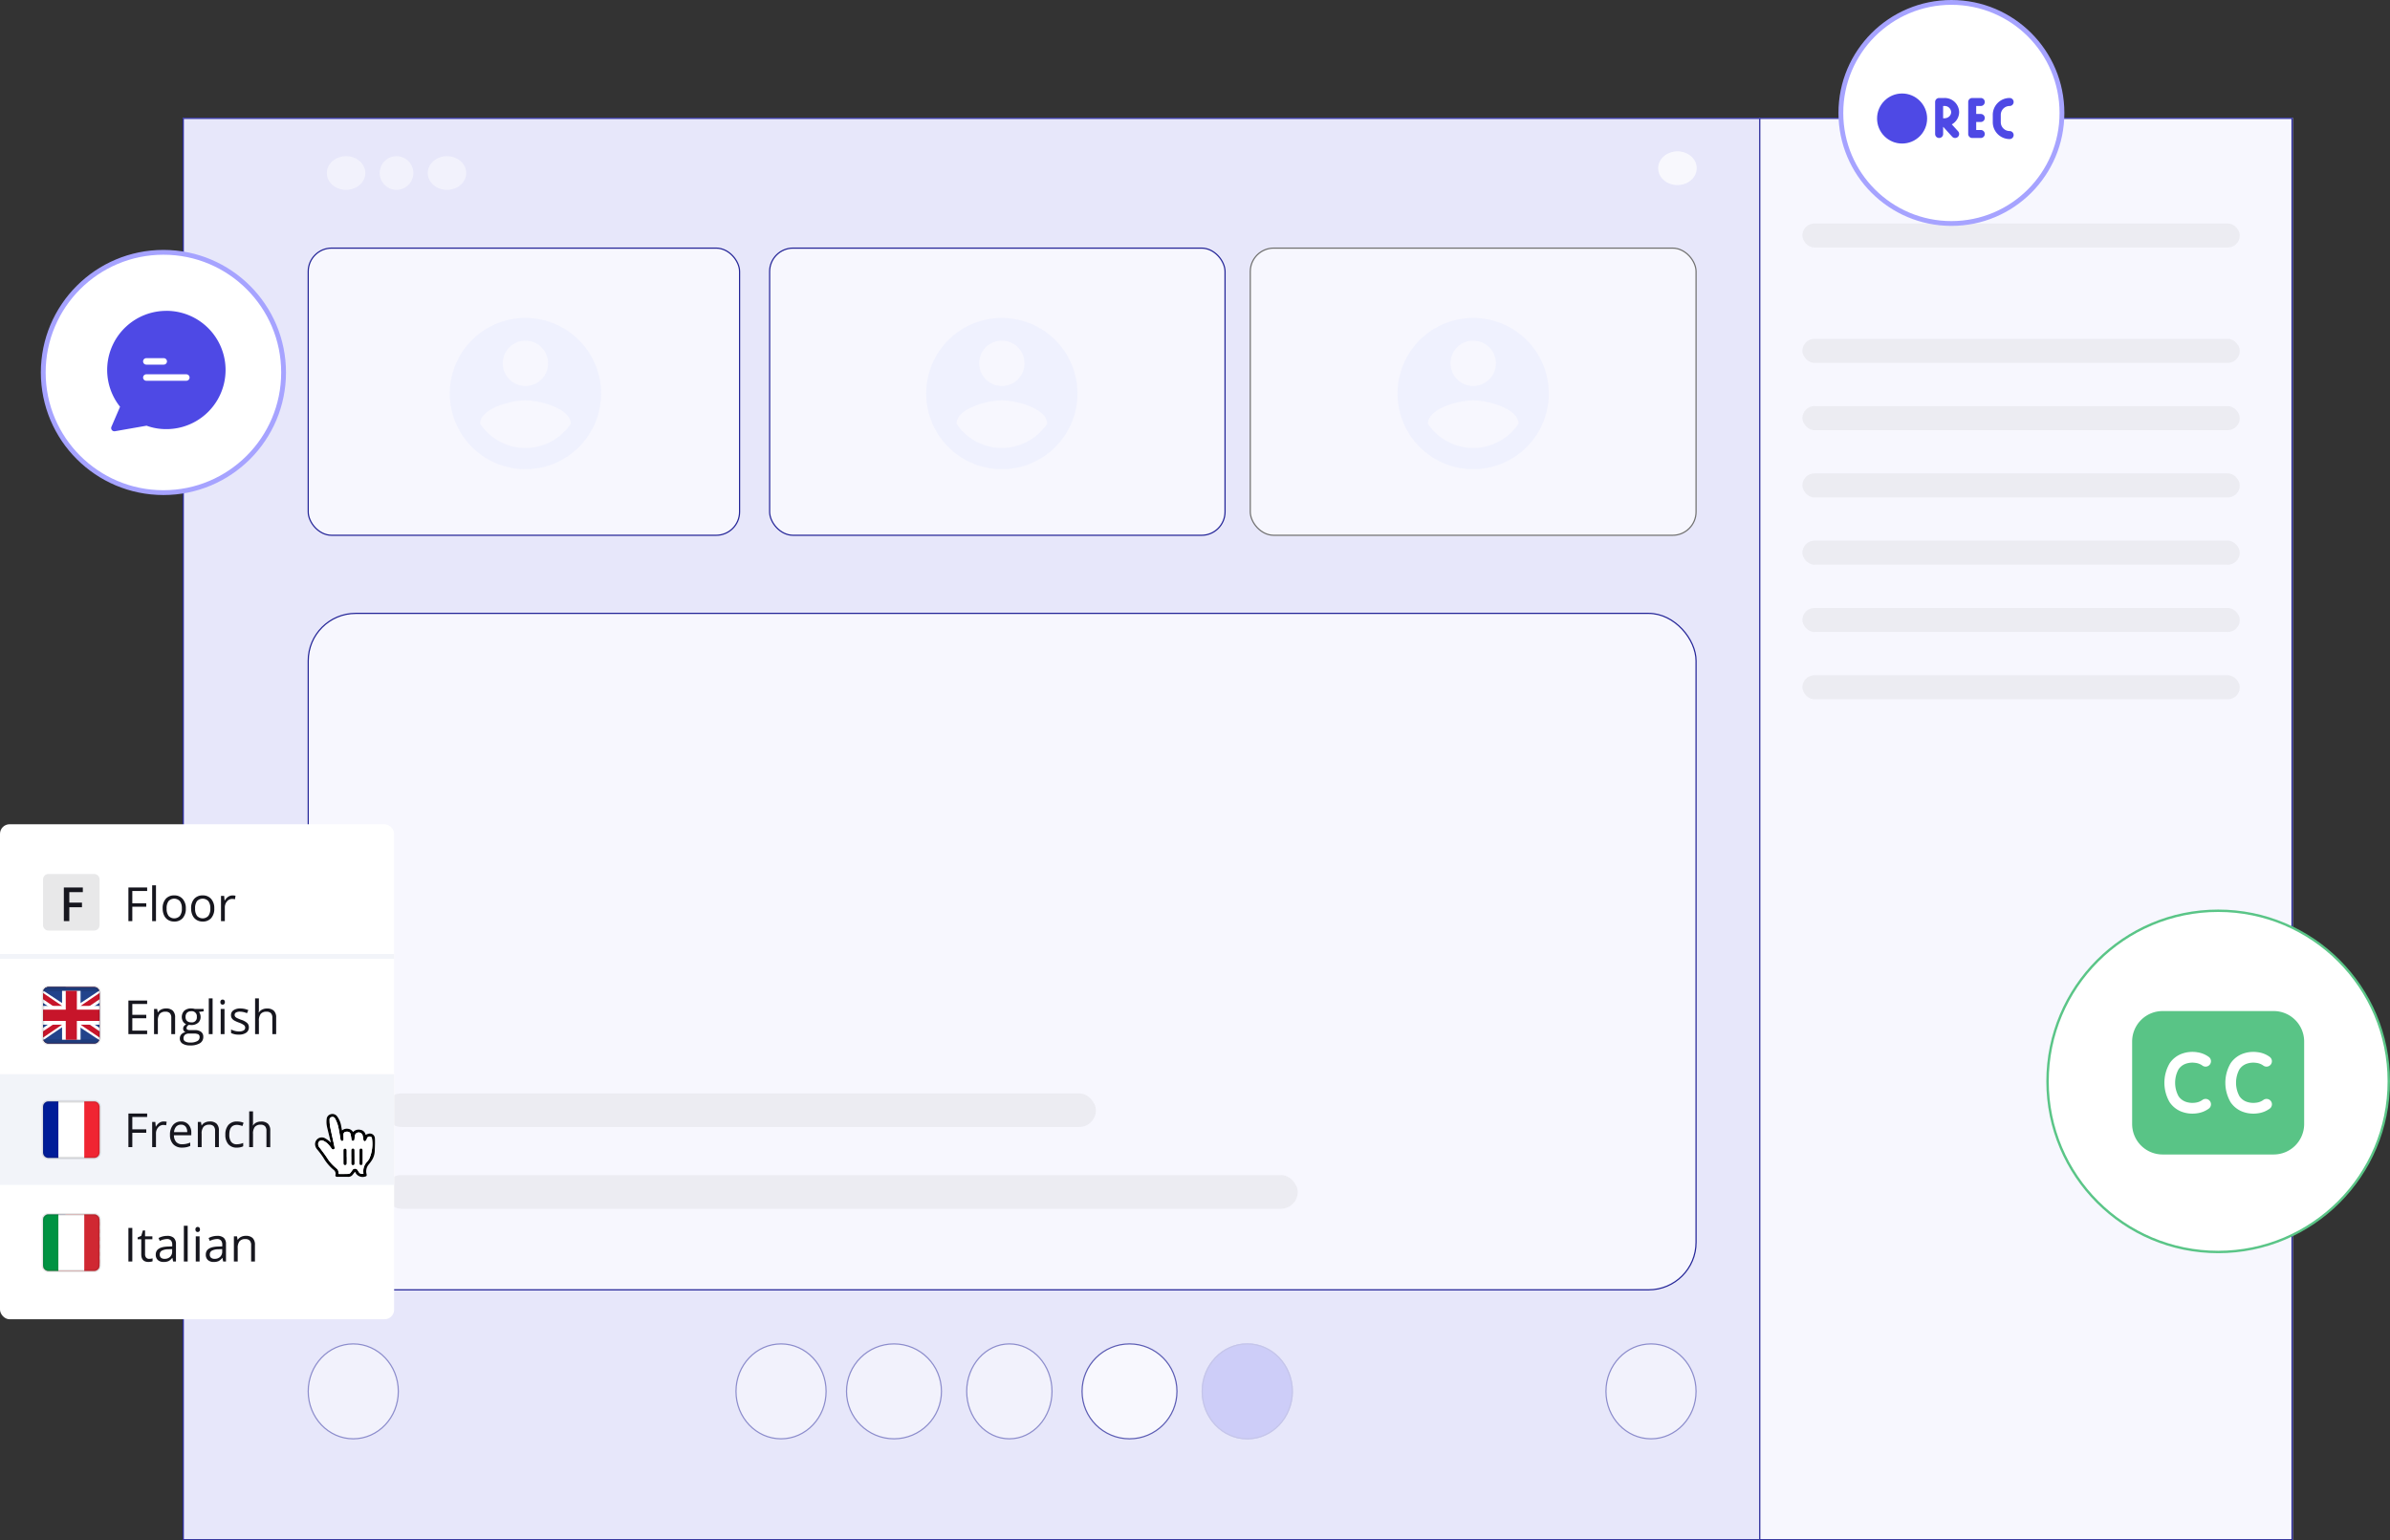 <svg xmlns="http://www.w3.org/2000/svg" xmlns:xlink="http://www.w3.org/1999/xlink" width="497.25" height="320.5" viewBox="0 0 497.25 320.5"><rect x="0" y="0" width="497.25" height="320.5" fill="#333333" stroke="none"/><defs><clipPath id="clip-path"><rect width="91" height="77" fill="none"></rect></clipPath><clipPath id="clip-path-2"><path id="Path_39035" data-name="Path 39035" d="M32,122.12A1.12,1.12,0,0,1,33.12,121h9.518a1.12,1.12,0,0,1,1.12,1.12v9.518a1.12,1.12,0,0,1-1.12,1.12H33.12a1.12,1.12,0,0,1-1.12-1.12Z" transform="translate(-32 -121)" fill="#fff"></path></clipPath><clipPath id="clip-path-3"><rect id="Rectangle_5665" data-name="Rectangle 5665" width="21.311" height="11.758" fill="#fff"></rect></clipPath><clipPath id="clip-path-4"><path id="Path_39041" data-name="Path 39041" d="M32,207.12A1.12,1.12,0,0,1,33.12,206h9.518a1.12,1.12,0,0,1,1.12,1.12v9.518a1.12,1.12,0,0,1-1.12,1.12H33.12a1.12,1.12,0,0,1-1.12-1.12Z" transform="translate(-32 -206)" fill="#fff"></path></clipPath><clipPath id="clip-path-5"><path id="Path_39052" data-name="Path 39052" d="M32,291.12A1.12,1.12,0,0,1,33.12,290h9.518a1.12,1.12,0,0,1,1.12,1.12v9.518a1.12,1.12,0,0,1-1.12,1.12H33.12a1.12,1.12,0,0,1-1.12-1.12Z" transform="translate(-32 -290)" fill="#fff"></path></clipPath></defs><g id="Remote_Simultaneous_Interpretation_-_page_banner" data-name="Remote Simultaneous Interpretation - page banner" transform="translate(-841 -144.5)"><g id="Group_575" data-name="Group 575" transform="translate(991 375.226)"><g id="Group_7812" data-name="Group 7812" transform="translate(-112 -206)"><g id="Rectangle_4100" data-name="Rectangle 4100" transform="translate(0 -0.226)" fill="#e7e7fa" stroke="#242598" stroke-width="0.25"><rect width="439" height="296" stroke="none"></rect><rect x="0.125" y="0.125" width="438.75" height="295.75" fill="none"></rect></g><g id="Rectangle_4104" data-name="Rectangle 4104" transform="translate(26 102.774)" fill="#f7f7fe" stroke="#242598" stroke-width="0.25"><rect width="289" height="141" rx="10" stroke="none"></rect><rect x="0.125" y="0.125" width="288.75" height="140.75" rx="9.875" fill="none"></rect></g><g id="Rectangle_4102" data-name="Rectangle 4102" transform="translate(122 26.774)" fill="#f7f7fe" stroke="#242598" stroke-width="0.25"><rect width="95" height="60" rx="5" stroke="none"></rect><rect x="0.125" y="0.125" width="94.75" height="59.75" rx="4.875" fill="none"></rect></g><g id="Rectangle_4103" data-name="Rectangle 4103" transform="translate(222 26.774)" fill="#f7f7fe" stroke="#707070" stroke-width="0.25"><rect width="93" height="60" rx="5" stroke="none"></rect><rect x="0.125" y="0.125" width="92.75" height="59.75" rx="4.875" fill="none"></rect></g><g id="Rectangle_4101" data-name="Rectangle 4101" transform="translate(26 26.774)" fill="#f7f7fe" stroke="#242598" stroke-width="0.25"><rect width="90" height="60" rx="5" stroke="none"></rect><rect x="0.125" y="0.125" width="89.75" height="59.75" rx="4.875" fill="none"></rect></g><g id="Ellipse_1517" data-name="Ellipse 1517" transform="translate(212 254.774)" fill="#5253ec" stroke="#242598" stroke-width="0.25" opacity="0.175"><ellipse cx="9.5" cy="10" rx="9.5" ry="10" stroke="none"></ellipse><ellipse cx="9.5" cy="10" rx="9.375" ry="9.875" fill="none"></ellipse></g><g id="Ellipse_1518" data-name="Ellipse 1518" transform="translate(187 254.774)" fill="#fff" stroke="#242598" stroke-width="0.25" opacity="0.717"><circle cx="10" cy="10" r="10" stroke="none"></circle><circle cx="10" cy="10" r="9.875" fill="none"></circle></g><g id="Ellipse_1519" data-name="Ellipse 1519" transform="translate(163 254.774)" fill="#fff" stroke="#242598" stroke-width="0.25" opacity="0.468"><ellipse cx="9" cy="10" rx="9" ry="10" stroke="none"></ellipse><ellipse cx="9" cy="10" rx="8.875" ry="9.875" fill="none"></ellipse></g><g id="Ellipse_1520" data-name="Ellipse 1520" transform="translate(138 254.774)" fill="#fff" stroke="#242598" stroke-width="0.25" opacity="0.468"><circle cx="10" cy="10" r="10" stroke="none"></circle><circle cx="10" cy="10" r="9.875" fill="none"></circle></g><g id="Ellipse_1521" data-name="Ellipse 1521" transform="translate(115 254.774)" fill="#fff" stroke="#242598" stroke-width="0.25" opacity="0.468"><ellipse cx="9.5" cy="10" rx="9.5" ry="10" stroke="none"></ellipse><ellipse cx="9.5" cy="10" rx="9.375" ry="9.875" fill="none"></ellipse></g><g id="Ellipse_1660" data-name="Ellipse 1660" transform="translate(26 254.774)" fill="#fff" stroke="#242598" stroke-width="0.25" opacity="0.468"><ellipse cx="9.5" cy="10" rx="9.5" ry="10" stroke="none"></ellipse><ellipse cx="9.5" cy="10" rx="9.375" ry="9.875" fill="none"></ellipse></g><g id="Ellipse_1522" data-name="Ellipse 1522" transform="translate(296 254.774)" fill="#fff" stroke="#242598" stroke-width="0.25" opacity="0.468"><ellipse cx="9.5" cy="10" rx="9.5" ry="10" stroke="none"></ellipse><ellipse cx="9.5" cy="10" rx="9.375" ry="9.875" fill="none"></ellipse></g><ellipse id="Ellipse_1581" data-name="Ellipse 1581" cx="4" cy="3.5" rx="4" ry="3.5" transform="translate(307 6.774)" fill="#fff" opacity="0.468"></ellipse><ellipse id="Ellipse_1582" data-name="Ellipse 1582" cx="4" cy="3.5" rx="4" ry="3.5" transform="translate(307 6.774)" fill="#fff" opacity="0.468"></ellipse><ellipse id="Ellipse_1583" data-name="Ellipse 1583" cx="4" cy="3.5" rx="4" ry="3.5" transform="translate(30 7.774)" fill="#fff" opacity="0.468"></ellipse><circle id="Ellipse_1584" data-name="Ellipse 1584" cx="3.5" cy="3.5" r="3.5" transform="translate(41 7.774)" fill="#fff" opacity="0.468"></circle><ellipse id="Ellipse_1585" data-name="Ellipse 1585" cx="4" cy="3.5" rx="4" ry="3.5" transform="translate(51 7.774)" fill="#fff" opacity="0.468"></ellipse><g id="Rectangle_4800" data-name="Rectangle 4800" transform="translate(328 -0.226)" fill="#f7f7fe" stroke="#242598" stroke-width="0.25"><rect width="111" height="296" stroke="none"></rect><rect x="0.125" y="0.125" width="110.75" height="295.75" fill="none"></rect></g><path id="Icon_material-account-circle" data-name="Icon material-account-circle" d="M18.733,3A15.733,15.733,0,1,0,34.465,18.733,15.738,15.738,0,0,0,18.733,3Zm0,4.72a4.72,4.72,0,1,1-4.72,4.72A4.713,4.713,0,0,1,18.733,7.72Zm0,22.34a11.328,11.328,0,0,1-9.44-5.066c.047-3.131,6.293-4.846,9.44-4.846,3.131,0,9.392,1.715,9.44,4.846a11.328,11.328,0,0,1-9.44,5.066Z" transform="translate(52.589 38.429)" fill="#a3b3ff" opacity="0.09"></path><path id="Icon_material-account-circle-2" data-name="Icon material-account-circle" d="M18.733,3A15.733,15.733,0,1,0,34.465,18.733,15.738,15.738,0,0,0,18.733,3Zm0,4.72a4.72,4.72,0,1,1-4.72,4.72A4.713,4.713,0,0,1,18.733,7.72Zm0,22.34a11.328,11.328,0,0,1-9.44-5.066c.047-3.131,6.293-4.846,9.44-4.846,3.131,0,9.392,1.715,9.44,4.846a11.328,11.328,0,0,1-9.44,5.066Z" transform="translate(151.705 38.429)" fill="#a3b3ff" opacity="0.09"></path><path id="Icon_material-account-circle-3" data-name="Icon material-account-circle" d="M18.733,3A15.733,15.733,0,1,0,34.465,18.733,15.738,15.738,0,0,0,18.733,3Zm0,4.72a4.72,4.72,0,1,1-4.72,4.72A4.713,4.713,0,0,1,18.733,7.72Zm0,22.34a11.328,11.328,0,0,1-9.44-5.066c.047-3.131,6.293-4.846,9.44-4.846,3.131,0,9.392,1.715,9.44,4.846a11.328,11.328,0,0,1-9.44,5.066Z" transform="translate(249.772 38.429)" fill="#a3b3ff" opacity="0.09"></path><rect id="Rectangle_3948" data-name="Rectangle 3948" width="148" height="7" rx="3.5" transform="translate(42 202.774)" fill="#838383" opacity="0.1"></rect><rect id="Rectangle_3949" data-name="Rectangle 3949" width="190" height="7" rx="3.5" transform="translate(42 219.774)" fill="#838383" opacity="0.1"></rect></g></g><rect id="Rectangle_3932" data-name="Rectangle 3932" width="91" height="5" rx="2.5" transform="translate(1216 191)" fill="#838383" opacity="0.1"></rect><g id="Repeat_Grid_11" data-name="Repeat Grid 11" transform="translate(1216 215)" clip-path="url(#clip-path)"><g transform="translate(-1152 -2794)"><rect id="Rectangle_4801" data-name="Rectangle 4801" width="91" height="5" rx="2.5" transform="translate(1152 2794)" fill="#838383" opacity="0.1"></rect></g><g transform="translate(-1152 -2780)"><rect id="Rectangle_4801-2" data-name="Rectangle 4801" width="91" height="5" rx="2.5" transform="translate(1152 2794)" fill="#838383" opacity="0.1"></rect></g><g transform="translate(-1152 -2766)"><rect id="Rectangle_4801-3" data-name="Rectangle 4801" width="91" height="5" rx="2.5" transform="translate(1152 2794)" fill="#838383" opacity="0.1"></rect></g><g transform="translate(-1152 -2752)"><rect id="Rectangle_4801-4" data-name="Rectangle 4801" width="91" height="5" rx="2.5" transform="translate(1152 2794)" fill="#838383" opacity="0.1"></rect></g><g transform="translate(-1152 -2738)"><rect id="Rectangle_4801-5" data-name="Rectangle 4801" width="91" height="5" rx="2.5" transform="translate(1152 2794)" fill="#838383" opacity="0.1"></rect></g><g transform="translate(-1152 -2724)"><rect id="Rectangle_4801-6" data-name="Rectangle 4801" width="91" height="5" rx="2.5" transform="translate(1152 2794)" fill="#838383" opacity="0.1"></rect></g></g><circle id="Ellipse_1635" data-name="Ellipse 1635" cx="35.5" cy="35.5" r="35.5" transform="translate(1267 334)" fill="#fff" stroke="#5ac587" stroke-width="0.5"></circle><path id="Path_36391" data-name="Path 36391" d="M154.338,173A6.34,6.34,0,0,0,148,179.342V196.5a6.34,6.34,0,0,0,6.338,6.342h23.114a6.34,6.34,0,0,0,6.338-6.342v-17.16A6.34,6.34,0,0,0,177.451,173Zm7.159,8.568a5.292,5.292,0,0,1,2.487,1,1.12,1.12,0,1,1-1.4,1.749,3.057,3.057,0,0,0-1.417-.537,4.2,4.2,0,0,0-1.949.161,3.035,3.035,0,0,0-1.563,1.179,5.875,5.875,0,0,0,0,5.6,3.04,3.04,0,0,0,1.563,1.179,4.236,4.236,0,0,0,1.95.161,3.088,3.088,0,0,0,1.417-.537,1.119,1.119,0,0,1,1.4,1.749,5.277,5.277,0,0,1-2.487,1,6.433,6.433,0,0,1-3-.26,5.27,5.27,0,0,1-2.689-2.038,8.052,8.052,0,0,1,0-8.112,5.268,5.268,0,0,1,2.689-2.038,6.43,6.43,0,0,1,3-.26Zm15.161,1a1.119,1.119,0,1,1-1.4,1.749,3.064,3.064,0,0,0-1.417-.537,4.2,4.2,0,0,0-1.95.161,3.035,3.035,0,0,0-1.563,1.179,5.875,5.875,0,0,0,0,5.6A3.044,3.044,0,0,0,171.9,191.9a4.224,4.224,0,0,0,1.948.161,3.066,3.066,0,0,0,1.417-.537,1.12,1.12,0,0,1,1.4,1.749,5.283,5.283,0,0,1-2.487,1,6.433,6.433,0,0,1-3-.26,5.27,5.27,0,0,1-2.689-2.038,8.052,8.052,0,0,1,0-8.112,5.268,5.268,0,0,1,2.689-2.038,6.43,6.43,0,0,1,3-.26,5.291,5.291,0,0,1,2.487,1Z" transform="translate(1136.6 181.871)" fill="#41bc75" opacity="0.868"></path><g id="Group_9520" data-name="Group 9520" transform="translate(676 328)"><circle id="Ellipse_1495" data-name="Ellipse 1495" cx="25" cy="25" r="25" transform="translate(174 -131)" fill="#fff" stroke="#a6a3ff" stroke-width="1"></circle><g id="surface1" transform="translate(187.298 -118.826)"><path id="Path_36392" data-name="Path 36392" d="M25.368,13.856a11.633,11.633,0,0,1-.034,23.266,11.361,11.361,0,0,1-4.035-.739l-6.748,1.188,1.954-4.546a11.535,11.535,0,0,1-2.787-7.52A11.652,11.652,0,0,1,25.368,13.856Zm0,0" transform="translate(-13.047 -13.177)" fill="#4e49e5"></path><path id="Path_36393" data-name="Path 36393" d="M12.321.007A12.294,12.294,0,0,0,2.679,19.962L.886,24.125a.668.668,0,0,0,.349.88.682.682,0,0,0,.383.047L8.192,23.9a11.85,11.85,0,0,0,4.1.712A12.3,12.3,0,0,0,12.361,0C12.355.007,12.341.007,12.321.007Zm-.027,23.266A10.779,10.779,0,0,1,8.5,22.581a.644.644,0,0,0-.356-.034l-5.533.967,1.464-3.4a.675.675,0,0,0-.107-.705A10.734,10.734,0,0,1,2.1,16.3a10.963,10.963,0,1,1,21.171-4.056v.04A10.992,10.992,0,0,1,12.294,23.272Zm0,0" fill="#4e49e5"></path><path id="Path_36394" data-name="Path 36394" d="M153.351,202.585h3.626a.671.671,0,0,0,0-1.343h-3.626a.671.671,0,0,0,0,1.343Zm0,0" transform="translate(-145.207 -191.392)" fill="#fff"></path><path id="Path_36395" data-name="Path 36395" d="M161.678,269.832h-8.326a.671.671,0,0,0,0,1.343h8.326a.671.671,0,1,0,0-1.343Zm0,0" transform="translate(-145.207 -256.625)" fill="#fff"></path></g></g><circle id="Ellipse_1495-2" data-name="Ellipse 1495" cx="23" cy="23" r="23" transform="translate(1224 145)" fill="#fff" stroke="#a6a3ff" stroke-width="1"></circle><g id="rec" transform="translate(1231.532 163.953)"><circle id="Ellipse_1636" data-name="Ellipse 1636" cx="5.207" cy="5.207" r="5.207" transform="translate(0 0)" fill="#4e49e5"></circle><path id="Path_36409" data-name="Path 36409" d="M344.283,180.657a.832.832,0,1,0,0-1.665H342.5a.832.832,0,0,0-.832.832v6.659a.832.832,0,0,0,.832.832h1.783a.832.832,0,1,0,0-1.665h-.951v-1.665h.951a.832.832,0,1,0,0-1.665h-.951v-1.665Z" transform="translate(-322.706 -178.058)" fill="#4e49e5"></path><path id="Path_36410" data-name="Path 36410" d="M437.307,185.874a1.845,1.845,0,0,1-1.842-1.842V182.5a1.845,1.845,0,0,1,1.842-1.842.832.832,0,1,0,0-1.665A3.511,3.511,0,0,0,433.8,182.5v1.533a3.511,3.511,0,0,0,3.507,3.507.832.832,0,1,0,0-1.665Z" transform="translate(-409.726 -178.058)" fill="#4e49e5"></path><path id="Path_36411" data-name="Path 36411" d="M219.611,178.992H218.5a.832.832,0,0,0-.832.832v6.659a.832.832,0,1,0,1.665,0v-1.506l1.882,2.067a.832.832,0,1,0,1.231-1.121l-1.31-1.439a3.049,3.049,0,0,0,.617-.454,2.908,2.908,0,0,0,.91-2.1h0A3,3,0,0,0,219.611,178.992Zm-.279,1.665h.279A1.337,1.337,0,0,1,221,181.934h0a1.22,1.22,0,0,1-.392.889,1.453,1.453,0,0,1-1,.389h-.277v-2.557Z" transform="translate(-205.587 -178.058)" fill="#4e49e5"></path></g><g id="Group_572" data-name="Group 572" transform="translate(841 316)"><rect id="Rectangle_5660" data-name="Rectangle 5660" width="82" height="103" rx="2" fill="#fff"></rect><rect id="Rectangle_5661" data-name="Rectangle 5661" width="82" height="23" transform="translate(0 52)" fill="#f2f4f9"></rect><rect id="Rectangle_5662" data-name="Rectangle 5662" width="82" transform="translate(0 52)" fill="#f2f4f9"></rect><rect id="Rectangle_5663" data-name="Rectangle 5663" width="82" height="1" transform="translate(0 27)" fill="#f2f4f9"></rect><rect id="Rectangle_5664" data-name="Rectangle 5664" width="82" height="1" transform="translate(0 74)" fill="#f2f4f9"></rect><path id="Path_38993" data-name="Path 38993" d="M32,38.12A1.12,1.12,0,0,1,33.12,37h9.518a1.12,1.12,0,0,1,1.12,1.12v9.518a1.12,1.12,0,0,1-1.12,1.12H33.12A1.12,1.12,0,0,1,32,47.638Z" transform="translate(-23.042 -26.642)" fill="rgba(22,22,30,0.1)"></path><path id="Path_38994" data-name="Path 38994" d="M48.589,54.009H47.45V47.015H51.4v.966H48.589v2.182H51.22v.962H48.589Z" transform="translate(-34.167 -33.853)" fill="#16161e"></path><g id="Group_10738" data-name="Group 10738" transform="translate(8.958 33.873)" clip-path="url(#clip-path-2)"><path id="Path_38995" data-name="Path 38995" d="M32,122.12A1.12,1.12,0,0,1,33.12,121h9.518a1.12,1.12,0,0,1,1.12,1.12v9.518a1.12,1.12,0,0,1-1.12,1.12H33.12a1.12,1.12,0,0,1-1.12-1.12Z" transform="translate(-32 -121)" fill="rgba(19,19,46,0.3)"></path><g id="Group_10736" data-name="Group 10736" transform="translate(-4.409)" clip-path="url(#clip-path-3)"><path id="Path_38996" data-name="Path 38996" d="M37.561,121H16.25v11.758H37.561Z" transform="translate(-16.25 -121)" fill="#b22234"></path><path id="Path_38997" data-name="Path 38997" d="M16.25,125.846h0Zm21.311,1.809h0ZM16.25,129.463h0Zm21.311,1.81h0ZM16.25,133.081h0Zm21.311,1.81h0Z" transform="translate(-16.25 -124.489)"></path><path id="Path_38998" data-name="Path 38998" d="M37.561,134.18H16.25v-.9H37.561Zm0-1.808H16.25v-.9H37.561Zm0-1.809H16.25v-.9H37.561Zm0-1.808H16.25v-.9H37.561Zm0-1.809H16.25v-.9H37.561Zm0-1.808H16.25v-.9H37.561Z" transform="translate(-16.25 -123.327)" fill="#fff"></path><path id="Path_38999" data-name="Path 38999" d="M25.36,121H16.25v6.331h9.11Z" transform="translate(-16.25 -121)" fill="#3c3b6e"></path><path id="Path_39000" data-name="Path 39000" d="M31.619,124.232l.218.654-.568-.405h.7l-.568.405Z" transform="translate(-27.064 -123.327)" fill="#fff"></path><path id="Path_39001" data-name="Path 39001" d="M31.619,128.754l.218.655L31.269,129h.7l-.568.405Z" transform="translate(-27.064 -126.583)" fill="#fff"></path><path id="Path_39002" data-name="Path 39002" d="M31.619,133.277l.218.655-.568-.405h.7l-.568.405Z" transform="translate(-27.064 -129.84)" fill="#fff"></path><path id="Path_39003" data-name="Path 39003" d="M31.619,137.8l.218.654-.568-.405h.7l-.568.405Z" transform="translate(-27.064 -133.097)" fill="#fff"></path><path id="Path_39004" data-name="Path 39004" d="M34.335,121.968l.218.654-.568-.4h.7l-.568.4Z" transform="translate(-29.019 -121.697)" fill="#fff"></path><path id="Path_39005" data-name="Path 39005" d="M34.335,126.491l.218.654-.568-.4h.7l-.568.4Z" transform="translate(-29.019 -124.954)" fill="#fff"></path><path id="Path_39006" data-name="Path 39006" d="M34.335,131.014l.218.654-.568-.405h.7l-.568.405Z" transform="translate(-29.019 -128.211)" fill="#fff"></path><path id="Path_39007" data-name="Path 39007" d="M34.335,135.537l.218.654-.568-.405h.7l-.568.406Z" transform="translate(-29.019 -131.467)" fill="#fff"></path><path id="Path_39008" data-name="Path 39008" d="M34.335,140.063l.218.654-.568-.405h.7l-.568.405Z" transform="translate(-29.019 -134.726)" fill="#fff"></path><path id="Path_39009" data-name="Path 39009" d="M37.043,124.232l.218.654-.567-.405h.7l-.568.405Z" transform="translate(-30.97 -123.327)" fill="#fff"></path><path id="Path_39010" data-name="Path 39010" d="M37.039,128.754l.218.655L36.689,129h.7l-.568.405Z" transform="translate(-30.967 -126.583)" fill="#fff"></path><path id="Path_39011" data-name="Path 39011" d="M37.039,133.277l.218.655-.568-.405h.7l-.568.405Z" transform="translate(-30.967 -129.84)" fill="#fff"></path><path id="Path_39012" data-name="Path 39012" d="M37.039,137.8l.218.654-.568-.405h.7l-.568.405Z" transform="translate(-30.967 -133.097)" fill="#fff"></path><path id="Path_39013" data-name="Path 39013" d="M39.756,121.968l.218.654-.568-.4h.7l-.567.4Z" transform="translate(-32.923 -121.697)" fill="#fff"></path><path id="Path_39014" data-name="Path 39014" d="M39.756,126.491l.218.654-.568-.4h.7l-.567.4Z" transform="translate(-32.923 -124.954)" fill="#fff"></path><path id="Path_39015" data-name="Path 39015" d="M39.756,131.014l.218.654-.568-.4h.7l-.567.405Z" transform="translate(-32.923 -128.211)" fill="#fff"></path><path id="Path_39016" data-name="Path 39016" d="M39.756,135.537l.218.654-.568-.4h.7l-.567.405Z" transform="translate(-32.923 -131.467)" fill="#fff"></path><path id="Path_39017" data-name="Path 39017" d="M39.756,140.063l.218.654-.568-.405h.7l-.567.405Z" transform="translate(-32.923 -134.726)" fill="#fff"></path><path id="Path_39018" data-name="Path 39018" d="M42.471,124.232l.218.654-.568-.405h.7l-.568.405Z" transform="translate(-34.878 -123.327)" fill="#fff"></path><path id="Path_39019" data-name="Path 39019" d="M42.471,128.754l.218.655L42.121,129h.7l-.568.405Z" transform="translate(-34.878 -126.583)" fill="#fff"></path><path id="Path_39020" data-name="Path 39020" d="M42.471,133.277l.218.655-.568-.405h.7l-.568.405Z" transform="translate(-34.878 -129.84)" fill="#fff"></path><path id="Path_39021" data-name="Path 39021" d="M42.471,137.8l.218.654-.568-.405h.7l-.568.405Z" transform="translate(-34.878 -133.097)" fill="#fff"></path><path id="Path_39022" data-name="Path 39022" d="M45.178,121.968l.219.655-.568-.4h.7l-.568.4Z" transform="translate(-36.828 -121.697)" fill="#fff"></path><path id="Path_39023" data-name="Path 39023" d="M45.176,126.491l.218.654-.568-.4h.7l-.568.4Z" transform="translate(-36.826 -124.954)" fill="#fff"></path><path id="Path_39024" data-name="Path 39024" d="M45.176,131.014l.218.654-.568-.405h.7l-.568.405Z" transform="translate(-36.826 -128.211)" fill="#fff"></path><path id="Path_39025" data-name="Path 39025" d="M45.178,135.537l.219.655-.568-.405h.7l-.568.405Z" transform="translate(-36.828 -131.467)" fill="#fff"></path><path id="Path_39026" data-name="Path 39026" d="M45.176,140.063l.218.654-.568-.405h.7l-.568.405Z" transform="translate(-36.826 -134.726)" fill="#fff"></path></g><g id="Group_10737" data-name="Group 10737" transform="translate(-2.205)"><path id="Path_39027" data-name="Path 39027" d="M38.752,121H25.665a1.554,1.554,0,0,0-1.54,1.568v8.622a1.554,1.554,0,0,0,1.54,1.568H38.752a1.554,1.554,0,0,0,1.54-1.568v-8.622A1.554,1.554,0,0,0,38.752,121Z" transform="translate(-24.125 -121)" fill="#22438b"></path><path id="Path_39028" data-name="Path 39028" d="M28.363,123.8l-1.56.02.02,1.547L39.9,134.012l1.568-.029-.029-1.538Z" transform="translate(-26.054 -123.016)" fill="#fff" fill-rule="evenodd"></path><path id="Path_39029" data-name="Path 39029" d="M27.645,123.8l-.77.784,13.857,9.406.77-.784Z" transform="translate(-26.105 -123.016)" fill="#c7152a" fill-rule="evenodd"></path><path id="Path_39030" data-name="Path 39030" d="M39.695,123.8h1.54v1.568s-9.046,5.8-13.073,8.644c-.048.034-1.538,0-1.538,0l-.119-1.49Z" transform="translate(-25.838 -123.016)" fill="#fff" fill-rule="evenodd"></path><path id="Path_39031" data-name="Path 39031" d="M40.765,123.722l.737.806-13.857,9.406-.77-.784Z" transform="translate(-26.105 -122.96)" fill="#c7152a" fill-rule="evenodd"></path><path id="Path_39032" data-name="Path 39032" d="M32.264,123.8h3.849v3.135H41.5v3.919H36.113v3.135H32.264v-3.135H26.875v-3.919h5.389Z" transform="translate(-26.105 -123.016)" fill="#fff" fill-rule="evenodd"></path><path id="Path_39033" data-name="Path 39033" d="M33.034,123.8h2.31v3.919H41.5v2.352H35.343v3.919h-2.31v-3.919H26.875v-2.352h6.159Z" transform="translate(-26.105 -123.016)" fill="#c7152a" fill-rule="evenodd"></path><path id="Path_39034" data-name="Path 39034" d="M39.742,122.4H26.655a1.165,1.165,0,0,0-1.155,1.176V132.2a1.165,1.165,0,0,0,1.155,1.176H39.742A1.165,1.165,0,0,0,40.9,132.2v-8.622A1.165,1.165,0,0,0,39.742,122.4Z" transform="translate(-25.115 -122.008)" fill="none" stroke="rgba(0,0,0,0.1)" stroke-width="1"></path></g></g><path id="Path_39036" data-name="Path 39036" d="M32.4,120.56h9.518V120H32.4Zm10.358.84v9.518h.56V121.4Zm-.84,10.358H32.4v.56h9.518Zm-10.358-.84V121.4H31v9.518Zm.84.84a.84.84,0,0,1-.84-.84H31a1.4,1.4,0,0,0,1.4,1.4Zm10.358-.84a.84.84,0,0,1-.84.84v.56a1.4,1.4,0,0,0,1.4-1.4Zm-.84-10.358a.84.84,0,0,1,.84.84h.56a1.4,1.4,0,0,0-1.4-1.4ZM32.4,120a1.4,1.4,0,0,0-1.4,1.4h.56a.84.84,0,0,1,.84-.84Z" transform="translate(-22.322 -86.407)" fill="rgba(0,0,0,0.1)"></path><g id="Group_10740" data-name="Group 10740" transform="translate(8.958 57.668)" clip-path="url(#clip-path-4)"><path id="Path_39037" data-name="Path 39037" d="M32,207.12A1.12,1.12,0,0,1,33.12,206h9.518a1.12,1.12,0,0,1,1.12,1.12v9.518a1.12,1.12,0,0,1-1.12,1.12H33.12a1.12,1.12,0,0,1-1.12-1.12Z" transform="translate(-32 -206)" fill="rgba(19,19,46,0.3)"></path><g id="Group_10739" data-name="Group 10739" transform="translate(-2.205)"><path id="Path_39038" data-name="Path 39038" d="M38.752,206H25.665a1.554,1.554,0,0,0-1.54,1.568v8.622a1.554,1.554,0,0,0,1.54,1.568H38.752a1.554,1.554,0,0,0,1.54-1.568v-8.622A1.554,1.554,0,0,0,38.752,206Z" transform="translate(-24.125 -206)" fill="#fff"></path><path id="Path_39039" data-name="Path 39039" d="M24.125,206h5.389v11.758H24.125Z" transform="translate(-24.125 -206)" fill="#001c98" fill-rule="evenodd"></path><path id="Path_39040" data-name="Path 39040" d="M62.625,206h5.389v11.758H62.625Z" transform="translate(-51.847 -206)" fill="#f02532" fill-rule="evenodd"></path></g></g><path id="Path_39042" data-name="Path 39042" d="M32.4,205.56h9.518V205H32.4Zm10.358.84v9.518h.56V206.4Zm-.84,10.358H32.4v.56h9.518Zm-10.358-.84V206.4H31v9.518Zm.84.84a.84.84,0,0,1-.84-.84H31a1.4,1.4,0,0,0,1.4,1.4Zm10.358-.84a.84.84,0,0,1-.84.84v.56a1.4,1.4,0,0,0,1.4-1.4Zm-.84-10.358a.84.84,0,0,1,.84.84h.56a1.4,1.4,0,0,0-1.4-1.4ZM32.4,205a1.4,1.4,0,0,0-1.4,1.4h.56a.84.84,0,0,1,.84-.84Z" transform="translate(-22.322 -147.612)" fill="rgba(0,0,0,0.1)"></path><g id="Group_10743" data-name="Group 10743" transform="translate(8.958 81.183)" clip-path="url(#clip-path-5)"><path id="Path_39043" data-name="Path 39043" d="M32,291.12A1.12,1.12,0,0,1,33.12,290h9.518a1.12,1.12,0,0,1,1.12,1.12v9.518a1.12,1.12,0,0,1-1.12,1.12H33.12a1.12,1.12,0,0,1-1.12-1.12Z" transform="translate(-32 -290)" fill="rgba(19,19,46,0.3)"></path><g id="Group_10741" data-name="Group 10741" transform="translate(-2.352)"><path id="Path_39044" data-name="Path 39044" d="M38.492,290H25.167a1.568,1.568,0,0,0-1.568,1.568v8.622a1.568,1.568,0,0,0,1.568,1.568H38.492a1.568,1.568,0,0,0,1.568-1.568v-8.622A1.568,1.568,0,0,0,38.492,290Z" transform="translate(-23.6 -290)" fill="#fff"></path><path id="Path_39045" data-name="Path 39045" d="M23.6,290h7.055v5.487H23.6Z" transform="translate(-23.6 -290)" fill="#444379" fill-rule="evenodd"></path><path id="Path_39046" data-name="Path 39046" d="M26.4,292.8v.784h.784V292.8Zm1.568,0v.784h.784V292.8Zm1.568,0v.784h.784V292.8Zm1.568,0v.784h.784V292.8Zm-.784.784v.784H31.1v-.784Zm-1.568,0v.784h.784v-.784Zm-1.568,0v.784h.784v-.784Zm-.784.784v.784h.784v-.784Zm1.568,0v.784h.784v-.784Zm1.568,0v.784h.784v-.784Zm1.568,0v.784h.784v-.784Zm-4.7,1.568v.784h.784v-.784Zm1.568,0v.784h.784v-.784Zm1.568,0v.784h.784v-.784Zm1.568,0v.784h.784v-.784Zm-.784-.784v.784H31.1v-.784Zm-1.568,0v.784h.784v-.784Zm-1.568,0v.784h.784v-.784Z" transform="translate(-25.615 -292.016)" fill="#a7b6e7" fill-rule="evenodd"></path><path id="Path_39047" data-name="Path 39047" d="M30.654,290v.784H40.06V290Zm0,1.568v.784H40.06v-.784Zm0,1.568v.784H40.06v-.784Zm0,1.568v.784H40.06V294.7ZM23.6,296.271v.784H40.06v-.784Zm0,1.568v.784H40.06v-.784Zm0,1.568v.784H40.06v-.784Zm0,1.568v.784H40.06v-.784Z" transform="translate(-23.6 -290)" fill="#ed4c49" fill-rule="evenodd"></path><path id="Path_39048" data-name="Path 39048" d="M39.5,291.4H26.175A1.176,1.176,0,0,0,25,292.576V301.2a1.176,1.176,0,0,0,1.176,1.176H39.5a1.176,1.176,0,0,0,1.176-1.176v-8.622A1.176,1.176,0,0,0,39.5,291.4Z" transform="translate(-24.607 -291.008)" fill="none" stroke="rgba(0,0,0,0.1)" stroke-width="1"></path></g><g id="Group_10742" data-name="Group 10742" transform="translate(-2.205)"><path id="Path_39049" data-name="Path 39049" d="M38.752,290H25.665a1.554,1.554,0,0,0-1.54,1.568v8.622a1.554,1.554,0,0,0,1.54,1.568H38.752a1.554,1.554,0,0,0,1.54-1.568v-8.622A1.554,1.554,0,0,0,38.752,290Z" transform="translate(-24.125 -290)" fill="#fff"></path><path id="Path_39050" data-name="Path 39050" d="M24.125,290h5.389v11.758H24.125Z" transform="translate(-24.125 -290)" fill="#009342" fill-rule="evenodd"></path><path id="Path_39051" data-name="Path 39051" d="M62.625,290h5.389v11.758H62.625Z" transform="translate(-51.847 -290)" fill="#d02832" fill-rule="evenodd"></path></g></g><path id="Path_39053" data-name="Path 39053" d="M32.4,289.56h9.518V289H32.4Zm10.358.84v9.518h.56V290.4Zm-.84,10.358H32.4v.56h9.518Zm-10.358-.84V290.4H31v9.518Zm.84.84a.84.84,0,0,1-.84-.84H31a1.4,1.4,0,0,0,1.4,1.4Zm10.358-.84a.84.84,0,0,1-.84.84v.56a1.4,1.4,0,0,0,1.4-1.4Zm-.84-10.358a.84.84,0,0,1,.84.84h.56a1.4,1.4,0,0,0-1.4-1.4ZM32.4,289a1.4,1.4,0,0,0-1.4,1.4h.56a.84.84,0,0,1,.84-.84Z" transform="translate(-22.322 -208.097)" fill="rgba(0,0,0,0.1)"></path><path id="Path_39054" data-name="Path 39054" d="M96.248,52.852h-.813V45.858h3.9v.722H96.248v2.56h2.9v.722h-2.9Zm4.923,0h-.794V45.408h.794Zm6.21-2.626a2.9,2.9,0,0,1-.646,2,2.278,2.278,0,0,1-1.784.718,2.364,2.364,0,0,1-1.249-.33,2.18,2.18,0,0,1-.842-.947,3.3,3.3,0,0,1-.3-1.445,2.878,2.878,0,0,1,.641-2,2.264,2.264,0,0,1,1.78-.718,2.211,2.211,0,0,1,1.746.732A2.872,2.872,0,0,1,107.381,50.226Zm-3.995,0a2.489,2.489,0,0,0,.4,1.531,1.595,1.595,0,0,0,2.363,0,2.475,2.475,0,0,0,.407-1.536,2.414,2.414,0,0,0-.407-1.517,1.615,1.615,0,0,0-2.368-.01A2.463,2.463,0,0,0,103.386,50.226Zm9.918,0a2.9,2.9,0,0,1-.646,2,2.278,2.278,0,0,1-1.784.718,2.362,2.362,0,0,1-1.249-.33,2.178,2.178,0,0,1-.842-.947,3.3,3.3,0,0,1-.3-1.445,2.878,2.878,0,0,1,.641-2,2.264,2.264,0,0,1,1.78-.718,2.211,2.211,0,0,1,1.746.732A2.873,2.873,0,0,1,113.3,50.226Zm-3.995,0a2.489,2.489,0,0,0,.4,1.531,1.595,1.595,0,0,0,2.364,0,2.477,2.477,0,0,0,.406-1.536,2.416,2.416,0,0,0-.406-1.517,1.615,1.615,0,0,0-2.368-.01A2.463,2.463,0,0,0,109.309,50.226Zm7.784-2.713a3.11,3.11,0,0,1,.627.057l-.11.737a2.7,2.7,0,0,0-.574-.072,1.4,1.4,0,0,0-1.091.517,1.89,1.89,0,0,0-.45,1.287v2.813H114.7V47.609h.655l.091.971h.038a2.3,2.3,0,0,1,.7-.789A1.583,1.583,0,0,1,117.093,47.513Z" transform="translate(-68.719 -32.697)" fill="#16161e"></path><path id="Path_39055" data-name="Path 39055" d="M99.334,136.852h-3.9v-6.994h3.9v.722H96.248v2.254h2.9v.717h-2.9v2.574h3.086Zm5.024,0V133.46a1.369,1.369,0,0,0-.292-.957,1.189,1.189,0,0,0-.914-.316,1.507,1.507,0,0,0-1.206.445,2.246,2.246,0,0,0-.383,1.469v2.751h-.794v-5.243h.646l.129.717h.038a1.6,1.6,0,0,1,.684-.6,2.2,2.2,0,0,1,.981-.215,1.986,1.986,0,0,1,1.426.459,1.937,1.937,0,0,1,.478,1.459v3.421Zm6.722-5.243v.5l-.971.115a1.667,1.667,0,0,1,.239.44,1.65,1.65,0,0,1,.105.608,1.55,1.55,0,0,1-.526,1.229,2.122,2.122,0,0,1-1.445.459,2.41,2.41,0,0,1-.44-.038.782.782,0,0,0-.507.674.348.348,0,0,0,.177.321,1.316,1.316,0,0,0,.607.1h.928a2.069,2.069,0,0,1,1.306.359,1.244,1.244,0,0,1,.459,1.043,1.483,1.483,0,0,1-.7,1.325,3.724,3.724,0,0,1-2.038.459,2.8,2.8,0,0,1-1.588-.383,1.237,1.237,0,0,1-.555-1.081,1.215,1.215,0,0,1,.306-.828,1.558,1.558,0,0,1,.861-.474.847.847,0,0,1-.34-.282.757.757,0,0,1-.134-.445.844.844,0,0,1,.153-.5,1.609,1.609,0,0,1,.483-.416,1.43,1.43,0,0,1-.665-.569,1.89,1.89,0,0,1,.263-2.244,2.1,2.1,0,0,1,1.464-.469,2.66,2.66,0,0,1,.742.1Zm-4.181,6.124a.712.712,0,0,0,.359.646,1.981,1.981,0,0,0,1.029.22,2.836,2.836,0,0,0,1.478-.3.909.909,0,0,0,.483-.808.648.648,0,0,0-.263-.593,2.067,2.067,0,0,0-.99-.163h-.952a1.253,1.253,0,0,0-.842.258A.923.923,0,0,0,106.9,137.733Zm.431-4.445a1.069,1.069,0,0,0,.311.833,1.243,1.243,0,0,0,.866.282,1.013,1.013,0,0,0,1.162-1.129,1.042,1.042,0,0,0-1.177-1.182,1.165,1.165,0,0,0-.861.3A1.214,1.214,0,0,0,107.328,133.288Zm5.622,3.564h-.794v-7.444h.794Zm2.478,0h-.794v-5.243h.794Zm-.861-6.664a.52.52,0,0,1,.134-.4.493.493,0,0,1,.665,0,.518.518,0,0,1,.139.4.533.533,0,0,1-.139.4.492.492,0,0,1-.665,0A.545.545,0,0,1,114.567,130.188Zm5.928,5.234a1.313,1.313,0,0,1-.546,1.129,2.562,2.562,0,0,1-1.531.4,3.33,3.33,0,0,1-1.627-.33v-.737a3.959,3.959,0,0,0,.808.3,3.416,3.416,0,0,0,.837.11,1.913,1.913,0,0,0,.957-.2.662.662,0,0,0,.335-.608.648.648,0,0,0-.268-.521,4.043,4.043,0,0,0-1.033-.517,5.861,5.861,0,0,1-1.043-.474,1.472,1.472,0,0,1-.459-.464,1.217,1.217,0,0,1-.148-.617,1.17,1.17,0,0,1,.522-1.009,2.418,2.418,0,0,1,1.431-.373,4.188,4.188,0,0,1,1.655.344l-.282.646a3.8,3.8,0,0,0-1.431-.325,1.645,1.645,0,0,0-.852.177.547.547,0,0,0-.287.488.6.6,0,0,0,.105.359,1.089,1.089,0,0,0,.349.282,7.743,7.743,0,0,0,.918.387,3.4,3.4,0,0,1,1.258.684A1.2,1.2,0,0,1,120.495,135.422Zm4.884,1.43V133.46a1.369,1.369,0,0,0-.292-.957,1.189,1.189,0,0,0-.914-.316,1.5,1.5,0,0,0-1.21.45,2.288,2.288,0,0,0-.378,1.474v2.741h-.794v-7.444h.794v2.254a4.913,4.913,0,0,1-.038.674h.048a1.606,1.606,0,0,1,.665-.593,2.164,2.164,0,0,1,.99-.22,2.007,2.007,0,0,1,1.44.459,1.909,1.909,0,0,1,.483,1.45v3.421Z" transform="translate(-68.719 -93.181)" fill="#16161e"></path><path id="Path_39056" data-name="Path 39056" d="M96.248,220.852h-.813v-6.994h3.9v.722H96.248v2.56h2.9v.723h-2.9Zm6.521-5.339a3.1,3.1,0,0,1,.627.057l-.11.737a2.7,2.7,0,0,0-.574-.072,1.405,1.405,0,0,0-1.091.517,1.89,1.89,0,0,0-.45,1.287v2.813h-.794v-5.243h.655l.091.971h.038a2.305,2.305,0,0,1,.7-.789A1.583,1.583,0,0,1,102.769,215.513Zm3.823,5.435a2.417,2.417,0,0,1-1.837-.708,2.747,2.747,0,0,1-.67-1.966,3.048,3.048,0,0,1,.622-2.014,2.081,2.081,0,0,1,1.679-.746,1.973,1.973,0,0,1,1.56.651,2.476,2.476,0,0,1,.574,1.708v.5h-3.612a2.086,2.086,0,0,0,.464,1.4,1.621,1.621,0,0,0,1.249.478,4.224,4.224,0,0,0,1.675-.354v.708a4.057,4.057,0,0,1-.8.258A4.309,4.309,0,0,1,106.592,220.948Zm-.215-4.77a1.3,1.3,0,0,0-1.009.412,1.906,1.906,0,0,0-.44,1.139h2.741a1.737,1.737,0,0,0-.335-1.148A1.176,1.176,0,0,0,106.377,216.178Zm7.09,4.674V217.46a1.369,1.369,0,0,0-.292-.957,1.189,1.189,0,0,0-.914-.316,1.507,1.507,0,0,0-1.206.445,2.246,2.246,0,0,0-.383,1.469v2.751h-.794v-5.243h.646l.129.717h.038a1.6,1.6,0,0,1,.684-.6,2.2,2.2,0,0,1,.981-.215,1.986,1.986,0,0,1,1.426.459,1.937,1.937,0,0,1,.478,1.459v3.421Zm4.526.1a2.249,2.249,0,0,1-1.765-.7,2.9,2.9,0,0,1-.622-1.986,2.979,2.979,0,0,1,.632-2.033,2.289,2.289,0,0,1,1.808-.717,3.6,3.6,0,0,1,.756.081,2.5,2.5,0,0,1,.593.191l-.244.675a3.568,3.568,0,0,0-.574-.172,2.482,2.482,0,0,0-.55-.072q-1.6,0-1.6,2.038a2.437,2.437,0,0,0,.388,1.483,1.362,1.362,0,0,0,1.158.517,3.53,3.53,0,0,0,1.345-.282v.7A2.868,2.868,0,0,1,117.992,220.948Zm6.162-.1V217.46a1.369,1.369,0,0,0-.292-.957,1.189,1.189,0,0,0-.914-.316,1.5,1.5,0,0,0-1.21.45,2.288,2.288,0,0,0-.378,1.474v2.741h-.794v-7.444h.794v2.254a4.913,4.913,0,0,1-.038.674h.048a1.606,1.606,0,0,1,.665-.593,2.164,2.164,0,0,1,.99-.22,2.007,2.007,0,0,1,1.44.459,1.909,1.909,0,0,1,.483,1.45v3.421Z" transform="translate(-68.719 -153.666)" fill="#16161e"></path><path id="Path_39057" data-name="Path 39057" d="M95.435,305.852v-6.994h.813v6.994Zm4.311-.56a2.826,2.826,0,0,0,.407-.029,2.971,2.971,0,0,0,.311-.067v.607a1.4,1.4,0,0,1-.383.1,2.646,2.646,0,0,1-.45.043q-1.521,0-1.521-1.6v-3.119h-.751v-.383l.751-.33.335-1.119H98.9v1.215h1.521v.617H98.9v3.086a1.062,1.062,0,0,0,.225.727A.783.783,0,0,0,99.746,305.292Zm4.995.56-.158-.746h-.038a2.225,2.225,0,0,1-.785.67,2.4,2.4,0,0,1-.971.172,1.761,1.761,0,0,1-1.225-.4,1.47,1.47,0,0,1-.44-1.143q0-1.589,2.54-1.665l.89-.029v-.325a1.312,1.312,0,0,0-.268-.909,1.078,1.078,0,0,0-.847-.3,3.459,3.459,0,0,0-1.483.4l-.244-.608a3.746,3.746,0,0,1,.847-.33,3.7,3.7,0,0,1,.928-.12,1.988,1.988,0,0,1,1.387.416,1.731,1.731,0,0,1,.455,1.335v3.578Zm-1.794-.56a1.6,1.6,0,0,0,1.163-.406,1.5,1.5,0,0,0,.426-1.139v-.473l-.794.033a2.881,2.881,0,0,0-1.368.3.883.883,0,0,0-.416.808.822.822,0,0,0,.258.655A1.092,1.092,0,0,0,102.946,305.292Zm4.818.56h-.794v-7.444h.794Zm2.478,0h-.794v-5.243h.794Zm-.861-6.664a.52.52,0,0,1,.134-.4.493.493,0,0,1,.665,0,.519.519,0,0,1,.139.4.535.535,0,0,1-.139.4.492.492,0,0,1-.665,0A.545.545,0,0,1,109.381,299.188Zm5.77,6.664-.158-.746h-.038a2.23,2.23,0,0,1-.785.67,2.4,2.4,0,0,1-.971.172,1.76,1.76,0,0,1-1.225-.4,1.469,1.469,0,0,1-.44-1.143q0-1.589,2.54-1.665l.89-.029v-.325a1.312,1.312,0,0,0-.268-.909,1.079,1.079,0,0,0-.847-.3,3.46,3.46,0,0,0-1.483.4l-.244-.608a3.752,3.752,0,0,1,.847-.33,3.7,3.7,0,0,1,.928-.12,1.988,1.988,0,0,1,1.387.416,1.732,1.732,0,0,1,.454,1.335v3.578Zm-1.794-.56a1.6,1.6,0,0,0,1.162-.406,1.5,1.5,0,0,0,.426-1.139v-.473l-.794.033a2.88,2.88,0,0,0-1.368.3.883.883,0,0,0-.416.808.822.822,0,0,0,.258.655A1.091,1.091,0,0,0,113.357,305.292Zm7.612.56V302.46a1.369,1.369,0,0,0-.292-.957,1.189,1.189,0,0,0-.914-.316,1.507,1.507,0,0,0-1.206.445,2.246,2.246,0,0,0-.383,1.469v2.751h-.794v-5.243h.646l.129.717h.038a1.605,1.605,0,0,1,.684-.6,2.2,2.2,0,0,1,.981-.215,1.985,1.985,0,0,1,1.425.459,1.936,1.936,0,0,1,.478,1.459v3.421Z" transform="translate(-68.719 -214.871)" fill="#16161e"></path><g id="Group_10745" data-name="Group 10745" transform="translate(65.562 60.291)"><g id="Group_10744" data-name="Group 10744"><path id="Path_39058" data-name="Path 39058" d="M244.244,227.785a.307.307,0,0,0,.01-.077,2.823,2.823,0,0,1,.684-2.311,4.5,4.5,0,0,0,.55-.735,7.65,7.65,0,0,0,.546-4.193.413.413,0,0,0-.392-.4.558.558,0,0,0-.607.282c-.072.138-.083.31-.166.438a.568.568,0,0,1-.318.251c-.18.03-.275-.113-.3-.292-.044-.284-.084-.57-.147-.85a.846.846,0,0,0-1.3-.543.729.729,0,0,0-.288.4,6.138,6.138,0,0,0-.113.828c-.025.205-.087.392-.343.382-.238-.01-.281-.18-.308-.382a7.892,7.892,0,0,0-.2-1.1c-.1-.351-.47-.492-.949-.415a.566.566,0,0,0-.5.635c0,.3.009.593.019.89.007.209-.065.378-.291.394s-.309-.144-.344-.35c-.159-.928-.29-1.863-.508-2.778a7.166,7.166,0,0,0-.612-1.52.587.587,0,0,0-.731-.331.537.537,0,0,0-.42.615,7.864,7.864,0,0,0,.119,1.427c.28,1.392.6,2.776.9,4.164.043.2.089.415-.165.515s-.366-.086-.494-.248a7.33,7.33,0,0,0-.783-.953,3.383,3.383,0,0,0-1.01-.64.743.743,0,0,0-.941.606,1.151,1.151,0,0,0,.357.944c.506.693,1.046,1.365,1.508,2.085a8.5,8.5,0,0,0,1.106,1.4c.284.287.586.558.893.822a1.015,1.015,0,0,1,.359.677c.015.128.029.256.048.433.422,0,.836.008,1.25,0,1.132-.026.966.1,1.614-.823a.624.624,0,0,1,1.063.01c.088.131.177.261.256.4A.769.769,0,0,0,244.244,227.785Zm-6.784-6.562c-.24-.973-.49-1.943-.718-2.919a4.874,4.874,0,0,1-.142-1.842,1.118,1.118,0,0,1,.8-1.03,1.211,1.211,0,0,1,1.376.424,4.738,4.738,0,0,1,.852,2.064c.056.281.1.564.16.879a1.527,1.527,0,0,1,1.228-.355,1.33,1.33,0,0,1,1.073.69,1.556,1.556,0,0,1,1.525-.473,1.254,1.254,0,0,1,1.085,1.046,4.255,4.255,0,0,1,.6-.227,1.036,1.036,0,0,1,1.334.92c.051.858,0,1.723-.024,2.584a3.906,3.906,0,0,1-.565,1.941,8.591,8.591,0,0,1-.717.971,2.241,2.241,0,0,0-.419,2c.069.338-.018.43-.344.5a1.661,1.661,0,0,1-2.028-.964c-.006-.013-.027-.02-.052-.037-.158.2-.311.413-.475.612a1.112,1.112,0,0,1-.919.438c-.77-.011-1.541,0-2.312-.009a.31.31,0,0,1-.343-.407.992.992,0,0,0-.376-1.036,9.412,9.412,0,0,1-2.155-2.564,18.15,18.15,0,0,0-1.261-1.68,1.737,1.737,0,0,1-.452-1.09,1.4,1.4,0,0,1,1.986-1.289,6.306,6.306,0,0,1,1.06.724.785.785,0,0,1,.141.186Z" transform="translate(-234.2 -215.369)" fill-rule="evenodd"></path></g><path id="Path_39059" data-name="Path 39059" d="M245.04,225.85c0,.444,0,.888,0,1.332,0,.268.109.4.314.39.238-.016.3-.172.3-.38q0-1.332,0-2.664c0-.209-.066-.371-.3-.375s-.312.155-.311.366C245.041,224.962,245.04,225.406,245.04,225.85Zm-2.7.041h-.023c0-.462,0-.924,0-1.385,0-.2-.1-.344-.32-.334s-.3.156-.3.359c.006.88.007,1.761.014,2.641,0,.272.107.4.311.4s.312-.134.313-.4C242.345,226.745,242.344,226.318,242.344,225.891Zm1.009-.008h.008c0,.444,0,.889,0,1.333,0,.216.085.369.314.367s.314-.159.312-.372q-.01-1.346-.017-2.691c0-.207-.073-.372-.312-.369s-.307.162-.305.373C243.356,224.977,243.353,225.43,243.353,225.883Zm2.487,3.483a.769.769,0,0,1-.954-.35c-.079-.136-.169-.266-.256-.4a.624.624,0,0,0-1.063-.01c-.648.924-.482.8-1.614.823-.414.01-.828,0-1.25,0-.019-.177-.032-.3-.048-.433a1.015,1.015,0,0,0-.359-.677c-.306-.264-.609-.535-.893-.822a8.513,8.513,0,0,1-1.106-1.4c-.462-.72-1-1.391-1.508-2.085a1.151,1.151,0,0,1-.357-.944.743.743,0,0,1,.941-.606,3.388,3.388,0,0,1,1.01.64,7.33,7.33,0,0,1,.783.953c.127.162.246.345.494.248s.208-.315.165-.515c-.3-1.388-.621-2.772-.9-4.164a7.863,7.863,0,0,1-.119-1.427.537.537,0,0,1,.42-.615.587.587,0,0,1,.731.331,7.166,7.166,0,0,1,.612,1.52c.218.915.349,1.85.508,2.778.035.206.117.366.344.35s.3-.184.291-.394c-.01-.3-.022-.593-.019-.89a.566.566,0,0,1,.5-.635c.479-.076.849.064.949.415a7.892,7.892,0,0,1,.2,1.1c.027.2.07.373.308.382.256.01.318-.176.343-.381a6.142,6.142,0,0,1,.113-.828.727.727,0,0,1,.288-.4.846.846,0,0,1,1.3.543c.063.281.1.566.147.85.027.179.123.322.3.292a.568.568,0,0,0,.318-.251c.084-.128.094-.3.166-.438a.558.558,0,0,1,.607-.282.413.413,0,0,1,.392.4,7.65,7.65,0,0,1-.546,4.193,4.519,4.519,0,0,1-.55.735,2.824,2.824,0,0,0-.684,2.311A.306.306,0,0,1,245.84,229.366Z" transform="translate(-235.796 -216.951)" fill="#fff" fill-rule="evenodd"></path><path id="Path_39060" data-name="Path 39060" d="M261.192,242.822c0-.453,0-.906,0-1.359,0-.212.069-.37.305-.373s.311.162.313.369q.008,1.346.017,2.691c0,.213-.083.37-.312.372s-.316-.151-.314-.367c0-.444,0-.889,0-1.333Z" transform="translate(-253.635 -233.89)" fill-rule="evenodd"></path><path id="Path_39061" data-name="Path 39061" d="M255.948,242.883c0,.427,0,.854,0,1.281,0,.262-.107.394-.313.4s-.31-.125-.312-.4c-.006-.88-.008-1.761-.014-2.641,0-.2.08-.35.3-.359s.319.13.32.334c0,.462,0,.924,0,1.385Z" transform="translate(-249.4 -233.942)" fill-rule="evenodd"></path><path id="Path_39062" data-name="Path 39062" d="M267.22,242.794c0-.444,0-.888,0-1.332,0-.211.071-.37.311-.366s.3.165.3.375q0,1.332,0,2.664c0,.209-.062.365-.3.381-.206.013-.313-.121-.314-.39C267.219,243.682,267.221,243.238,267.22,242.794Z" transform="translate(-257.976 -233.895)" fill-rule="evenodd"></path></g></g></g></svg>
